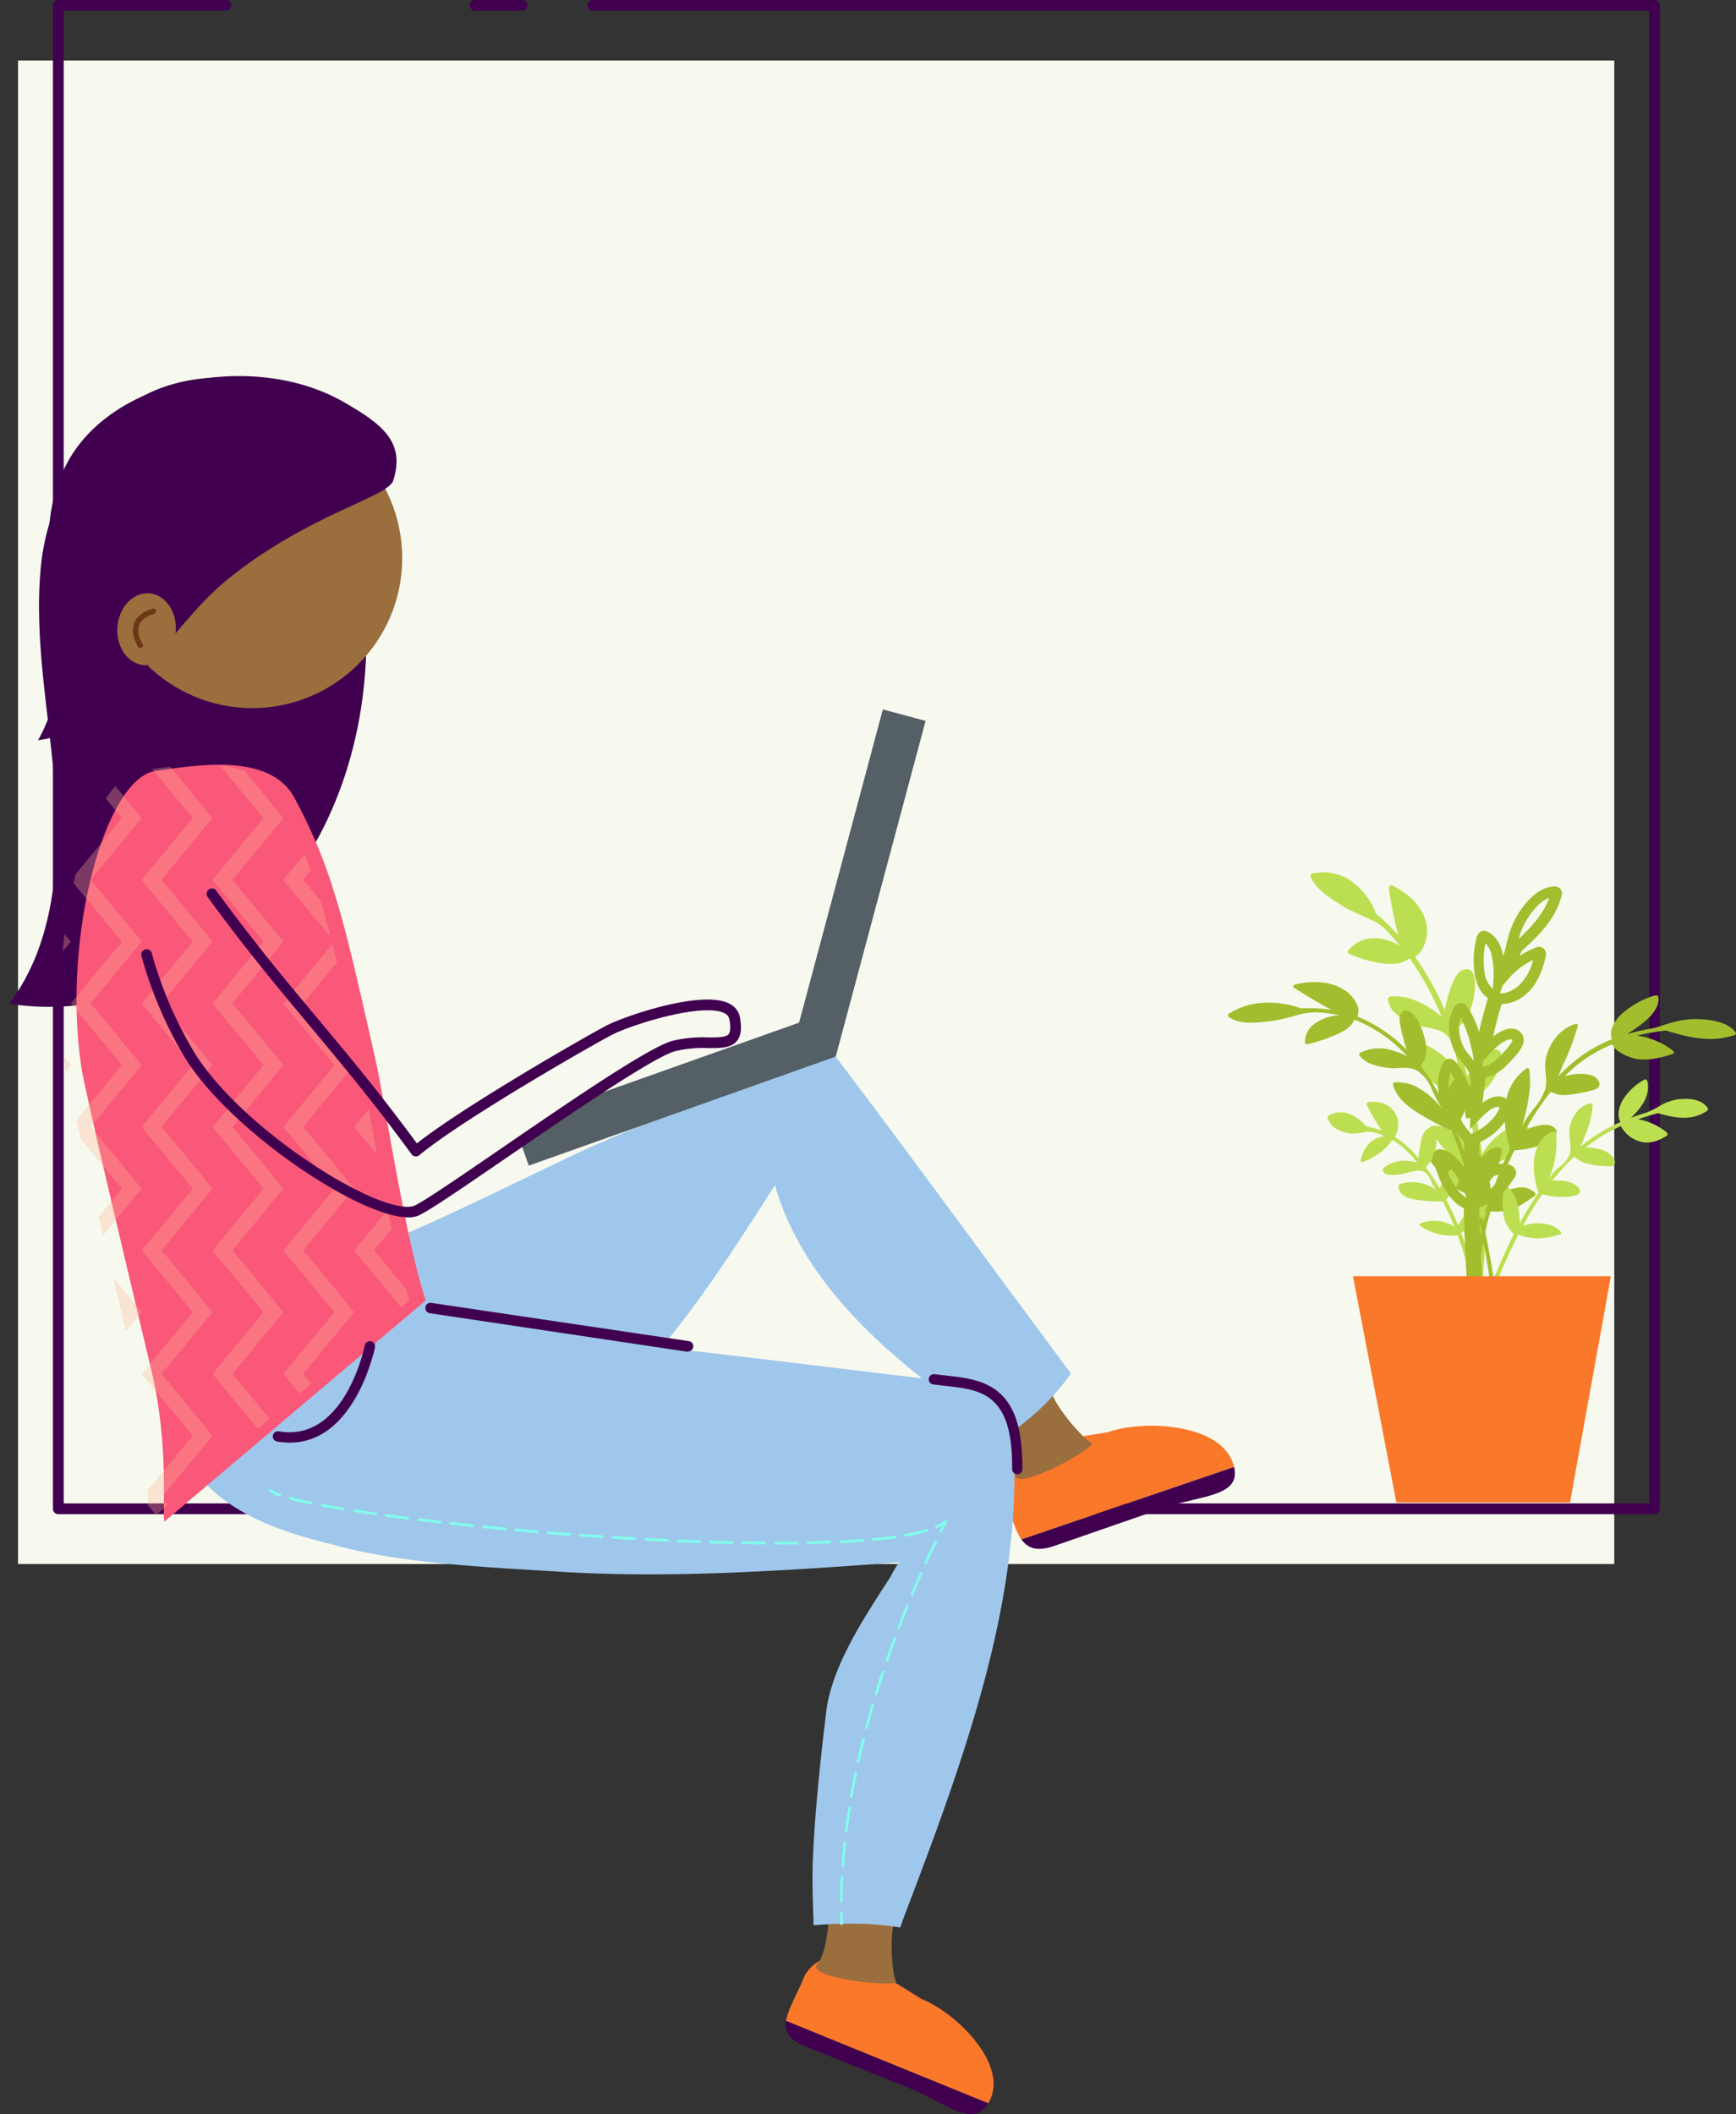<svg xmlns="http://www.w3.org/2000/svg" xmlns:xlink="http://www.w3.org/1999/xlink" viewBox="0 0 389.18 473.92"><rect x="0" y="0" width="389.18" height="473.92" fill="#333333" stroke="none"/><defs><style>.cls-1{fill:none;}.cls-2{fill:#f7f9ef;}.cls-3{fill:#40004f;}.cls-4{fill:#f9782a;}.cls-5{fill:#9a6e3d;}.cls-6{fill:#9fc7eb;}.cls-7{fill:#545f66;}.cls-8{fill:#f95879;}.cls-9{fill:#80ffeb;}.cls-10{opacity:0.32;}.cls-11{clip-path:url(#clip-path);}.cls-12{fill:#fbb591;}.cls-13{fill:#bcdf51;}.cls-14{fill:#a2be2e;}.cls-15{fill:#6d3713;}</style><clipPath id="clip-path" transform="translate(2.07)"><path class="cls-1" d="M78.64,238.2c-1.23-5.43-2.32-10.28-3.33-14.67-4.83-20.94-7.83-31.4-15-44.71-5.51-10.29-22.46-7.23-31.13-6-11.13,1.53-21,36.67-16.68,66.15.76,5.21,9.18,40.57,15.74,68.18,4,16.73,2.42,31.33,2.9,33.95L89.8,291.44C85.46,279.08,80.29,245.54,78.64,238.2Z"/></clipPath></defs><g id="Layer_2" data-name="Layer 2"><g id="Layer_1-2" data-name="Layer 1"><rect class="cls-2" x="4.04" y="13.57" width="357.85" height="337.02"/><path class="cls-3" d="M368.86,339.42H11a1.2,1.2,0,0,1-1.2-1.2V1.2A1.2,1.2,0,0,1,11,0H48.56a1.2,1.2,0,0,1,0,2.4H12.21V337H367.66V2.4H130.83a1.2,1.2,0,0,1,0-2.4h238a1.2,1.2,0,0,1,1.2,1.2v337A1.2,1.2,0,0,1,368.86,339.42Z" transform="translate(2.07)"/><path class="cls-3" d="M115,2.4H104.44a1.2,1.2,0,0,1,0-2.4H115a1.2,1.2,0,1,1,0,2.4Z" transform="translate(2.07)"/><path class="cls-4" d="M274.11,327.4c-3.35-8.16-19.53-9.25-27.85-6.36L229,323.84c-8.31,2.88-6.39,10.52-6.39,10.52,1.8,4.37,2.64,8.37,4.31,10.71l47.68-16.24A10,10,0,0,0,274.11,327.4Z" transform="translate(2.07)"/><path class="cls-3" d="M226.91,345.07c1.45,2,3.5,2.8,7.36,1.46l24.87-8.62c7.79-2.7,17.08-2.41,15.45-9.08Z" transform="translate(2.07)"/><path class="cls-4" d="M220.11,470.18c3.19-7.94-7.67-18.92-15.61-22.11l-14.3-8.89a9.24,9.24,0,0,0-11.79,3.48c-1.71,4.26-3.85,7.64-4.25,10.37l45.32,18.47A10.16,10.16,0,0,0,220.11,470.18Z" transform="translate(2.07)"/><path class="cls-3" d="M174.16,453c-.35,2.35.59,4.21,4.27,5.69l23.74,9.52c7.44,3,13.91,9.06,17.31,3.26Z" transform="translate(2.07)"/><path class="cls-5" d="M219.48,318.27s6.13,8,6,12.24,19-6.39,17.13-7.11-9.12-9.35-8.84-11.6S219.48,318.27,219.48,318.27Z" transform="translate(2.07)"/><path class="cls-5" d="M183.81,427.43s0,9.66-2.68,12.88,18.76,5.36,17.69,3.75-1.53-12.34,0-13.95S183.81,427.43,183.81,427.43Z" transform="translate(2.07)"/><path class="cls-6" d="M236.16,305.37c-17-22.84-33.77-45.94-51-68.65a465.41,465.41,0,0,0-55.29,20.62c-9.09,4.07-40.62,20-49,22.25a3.33,3.33,0,0,1-1.43-.36A57.17,57.17,0,0,1,76,289.47c-5.46,12.31-14.92,22.44-25.59,30.45-3,2.27-6.15,4.37-9.37,6.35,8,8.21,17.73,13.75,30.57,14.63,18.1,1.24,36.46-5.41,50.95-16,20.84-15.21,35.21-37.48,49.1-59.23.53,1.84,1.15,3.66,1.85,5.44,4.65,11.74,12.87,21.68,22.07,30.17a182.77,182.77,0,0,0,23,17.75c1.39.92,3.07,1.84,4.87,2.8a54.42,54.42,0,0,0,14.58-13.94C237.42,307.06,236.8,306.23,236.16,305.37Z" transform="translate(2.07)"/><path class="cls-6" d="M197.41,353.68c-5.45,8.47-13,19.69-14.24,29.91-1.31,10.77-2.49,21.85-3,32.76-.23,5,0,10.13.15,15.21a92.81,92.81,0,0,1,11.79-.3,69.21,69.21,0,0,1,7.63.8c.19-.51.35-1,.54-1.56,4.15-10.91,8.3-21.83,12-32.9,7.38-22,13.25-44.89,13.07-68.23-.05-6.11-.56-13.13-5.46-16.78-2.8-2.09-6.44-2.56-9.91-3-39.23-4.57-79.91-10.22-119.33-12.44C77,296.42,68.46,301.06,60,311.77c-5.23,6.65-20.4,14.86-20.4,14.86,8,14.42,27.22,18,34.15,19.93,14.44,3.94,34.4,4.79,49.33,5.73,25.5,1.6,51.08-.25,76.57-2.09C199.21,350.23,197.71,353.21,197.41,353.68Z" transform="translate(2.07)"/><path class="cls-3" d="M226,330.48a1.17,1.17,0,0,1-1.16-1.15c0-6.35-.69-12.66-5-15.86-2.63-2-6.2-2.38-9.36-2.75l-3.26-.38a1.16,1.16,0,1,1,.27-2.3l3.26.38c3.27.38,7.35.86,10.47,3.19,5.11,3.81,5.87,10.76,5.92,17.7a1.14,1.14,0,0,1-1.14,1.16Z" transform="translate(2.07)"/><polygon class="cls-7" points="118.54 261.28 116.86 256.53 128.93 247.06 179.14 229.23 197.92 159.02 207.5 161.59 187.36 236.83 118.54 261.28"/><path class="cls-3" d="M7.14,126.51C5.4,143.23,9,160,10.23,176.74S10.12,211.55,0,225c22.79,3.62,46.62-7.18,61.19-25.09s20.39-42,18.54-65c-1-13,1.14-31.3-7.35-41.17C63.73,83.62,43,81.87,30.38,88.6,17.13,95.66,8.61,112.41,7.14,126.51Z" transform="translate(2.07)"/><ellipse class="cls-5" cx="56.56" cy="125.1" rx="33.61" ry="33.63"/><path class="cls-3" d="M74.78,90c8.76,5,14.11,9.05,11.29,17.74-1.23,3.78-19,7.44-37.19,22.18-13.37,10.81-24.4,33.76-42.44,36,2.3-3.63,7.4-16.7,4.67-27.77s-3.83-23,1.49-33.64C22.53,84.59,54.77,78.67,74.78,90Z" transform="translate(2.07)"/><path class="cls-8" d="M82.25,238.2c-1.22-5.43-2.31-10.28-3.32-14.67-4.83-20.94-7.83-31.4-15-44.71-5.51-10.29-22.46-7.23-31.13-6-11.13,1.53-21,36.67-16.68,66.15.76,5.21,9.18,40.57,15.74,68.18,4,16.73,2.42,31.33,2.89,33.95l58.63-49.61C89.07,279.08,83.91,245.54,82.25,238.2Z" transform="translate(2.07)"/><path class="cls-3" d="M62.9,323.37a17,17,0,0,1-2.86-.25,1.16,1.16,0,0,1-.94-1.34,1.14,1.14,0,0,1,1.34-.94c14.8,2.56,19.22-19,19.26-19.26a1.17,1.17,0,0,1,1.36-.92A1.15,1.15,0,0,1,82,302C81.93,302.24,77.64,323.37,62.9,323.37Z" transform="translate(2.07)"/><path class="cls-3" d="M152.21,303l-.18,0L94.3,294.37a1.17,1.17,0,0,1-1-1.32,1.14,1.14,0,0,1,1.32-1l57.73,8.57a1.16,1.16,0,0,1-.16,2.31Z" transform="translate(2.07)"/><path class="cls-9" d="M60.64,335.42h-.1a6.51,6.51,0,0,1-2.23-1.15.29.29,0,0,1,0-.42.3.3,0,0,1,.42,0,6.52,6.52,0,0,0,2,1,.3.3,0,0,1,.18.38A.29.29,0,0,1,60.64,335.42Z" transform="translate(2.07)"/><path class="cls-9" d="M74.86,338.54h0c-1.74-.28-3.35-.56-4.8-.83a.31.31,0,0,1,.11-.6c1.44.28,3.05.56,4.78.84a.3.3,0,0,1,.25.35A.3.3,0,0,1,74.86,338.54Zm-7.17-1.31h-.06c-1.83-.38-3.43-.75-4.75-1.11a.28.28,0,0,1-.21-.36.3.3,0,0,1,.36-.22c1.31.36,2.9.72,4.72,1.1a.3.3,0,0,1-.06.59Z" transform="translate(2.07)"/><path class="cls-9" d="M172,346.17h-.21a.3.3,0,0,1,0-.6H172c1.57,0,3.12,0,4.64,0h0a.3.3,0,0,1,.3.3.29.29,0,0,1-.29.3C175.13,346.16,173.58,346.17,172,346.17Zm-2.64,0h0l-4.87-.06a.3.3,0,0,1,0-.6h0l4.86.05a.31.31,0,0,1,.3.31A.3.3,0,0,1,169.36,346.17Zm9.73-.07a.3.3,0,0,1,0-.6c1.66,0,3.28-.08,4.85-.14a.3.3,0,1,1,0,.6c-1.58.06-3.2.11-4.87.14Zm-17,0h0l-4.87-.13a.31.31,0,0,1-.29-.31c0-.17.13-.33.31-.29l4.86.13a.29.29,0,0,1,.29.3A.29.29,0,0,1,162.06,346.06Zm24.31-.21a.3.3,0,0,1,0-.6c1.68-.08,3.31-.18,4.85-.3a.3.3,0,0,1,.32.27.31.31,0,0,1-.28.33c-1.54.11-3.18.22-4.86.3Zm-31.6,0h0l-4.87-.19a.3.3,0,0,1-.28-.32.29.29,0,0,1,.31-.28l4.86.19a.3.3,0,0,1,.29.31A.31.31,0,0,1,154.77,345.85Zm-7.29-.3h0l-4.86-.25a.3.3,0,0,1-.28-.31.32.32,0,0,1,.32-.29l4.85.25a.3.3,0,0,1,.29.31A.31.31,0,0,1,147.48,345.55Zm46.17-.21a.3.3,0,0,1,0-.6c1.75-.16,3.37-.35,4.82-.56a.3.3,0,0,1,.08.6c-1.46.2-3.09.39-4.84.56Zm-53.46-.17h0l-4.86-.29a.31.31,0,0,1-.28-.32.33.33,0,0,1,.32-.29l4.85.3a.31.31,0,0,1,.29.31A.31.31,0,0,1,140.19,345.17Zm-7.29-.45h0l-4.86-.34a.3.3,0,0,1,0-.6l4.85.34a.3.3,0,0,1,.28.32A.3.3,0,0,1,132.9,344.72Zm68-.32a.3.3,0,0,1-.29-.25.3.3,0,0,1,.24-.35,43.61,43.61,0,0,0,4.71-1.07.3.3,0,0,1,.17.58,44.46,44.46,0,0,1-4.78,1.08Zm-75.26-.2h0l-4.85-.38a.3.3,0,0,1-.27-.33.31.31,0,0,1,.32-.27l4.85.38a.29.29,0,0,1,.27.32A.3.3,0,0,1,125.62,344.2Zm-7.27-.58h0l-4.85-.43a.29.29,0,0,1-.27-.32.29.29,0,0,1,.29-.28h0l4.85.42a.3.3,0,0,1,.27.32A.3.3,0,0,1,118.35,343.62Zm-7.27-.65h0l-4.84-.47a.3.3,0,0,1-.27-.33c0-.16.17-.32.33-.27l4.84.47a.3.3,0,0,1,0,.6Zm-7.26-.71h0L99,341.74a.32.32,0,0,1-.27-.33.31.31,0,0,1,.3-.27h0l4.83.52a.3.3,0,0,1,.27.33A.31.31,0,0,1,103.82,342.26Zm-7.26-.79h0l-4.83-.57a.29.29,0,0,1-.26-.33.29.29,0,0,1,.33-.26c1.58.19,3.19.38,4.83.56a.3.3,0,0,1,.26.33A.29.29,0,0,1,96.56,341.47Zm-7.24-.87h0L84.45,340a.29.29,0,0,1-.25-.34.3.3,0,0,1,.33-.26c1.56.22,3.17.43,4.83.64a.3.3,0,0,1,0,.59Zm-7.23-1h0c-1.68-.24-3.29-.48-4.82-.72a.29.29,0,0,1-.25-.34.28.28,0,0,1,.34-.25c1.53.24,3.14.47,4.81.71a.3.3,0,0,1,.25.34A.29.29,0,0,1,82.09,339.64Z" transform="translate(2.07)"/><path class="cls-9" d="M208.88,343.47a.32.32,0,0,1-.14,0,.3.3,0,0,1-.13-.41c.22-.43.41-.81.57-1.11-.35.19-.75.38-1.17.57a.31.31,0,0,1-.4-.16.3.3,0,0,1,.16-.39,10.42,10.42,0,0,0,2-1.13.28.28,0,0,1,.37,0,.29.29,0,0,1,.07.37s-.4.74-1.1,2.12A.3.3,0,0,1,208.88,343.47Z" transform="translate(2.07)"/><path class="cls-9" d="M202.34,357.79l-.12,0a.3.3,0,0,1-.16-.39c.67-1.6,1.37-3.23,2.07-4.83a.3.3,0,0,1,.4-.15.29.29,0,0,1,.15.39c-.7,1.6-1.4,3.22-2.07,4.82A.29.29,0,0,1,202.34,357.79Zm3.14-7.23-.12,0a.3.3,0,0,1-.15-.4c.76-1.67,1.51-3.27,2.23-4.76a.31.31,0,0,1,.41-.14.3.3,0,0,1,.13.4c-.71,1.48-1.47,3.08-2.23,4.75A.29.29,0,0,1,205.48,350.56Z" transform="translate(2.07)"/><path class="cls-9" d="M186.53,426.47h0a.3.3,0,0,1-.3-.31c0-1.73.06-3.5.15-5.26a.31.31,0,0,1,.3-.29h0a.3.3,0,0,1,.29.32c-.09,1.75-.14,3.51-.15,5.24A.3.3,0,0,1,186.53,426.47Zm.31-7.88h0a.29.29,0,0,1-.27-.32c.12-1.71.27-3.48.46-5.24a.28.28,0,0,1,.33-.26.29.29,0,0,1,.27.33c-.19,1.75-.35,3.51-.47,5.22A.29.29,0,0,1,186.84,418.59Zm.76-7.83h0a.3.3,0,0,1-.26-.34c.21-1.7.46-3.45.74-5.21a.31.31,0,0,1,.34-.25.31.31,0,0,1,.25.35c-.28,1.75-.53,3.5-.74,5.19A.3.3,0,0,1,187.6,410.76Zm1.18-7.78h-.05a.3.3,0,0,1-.25-.35c.3-1.68.63-3.42,1-5.16a.29.29,0,0,1,.35-.23.3.3,0,0,1,.24.35c-.36,1.74-.69,3.47-1,5.15A.3.3,0,0,1,188.78,403Zm1.53-7.73h-.06a.3.3,0,0,1-.23-.36c.38-1.7.78-3.42,1.21-5.12a.29.29,0,0,1,.36-.22.3.3,0,0,1,.22.36c-.42,1.7-.83,3.41-1.2,5.11A.31.31,0,0,1,190.31,395.25Zm1.87-7.65h-.08a.3.3,0,0,1-.21-.37c.44-1.67.91-3.38,1.4-5.07a.31.31,0,0,1,.38-.2.3.3,0,0,1,.2.37c-.49,1.68-1,3.38-1.4,5.05A.31.31,0,0,1,192.18,387.6Zm2.15-7.58h-.09a.3.3,0,0,1-.2-.38c.51-1.66,1-3.34,1.59-5a.3.3,0,0,1,.38-.19.3.3,0,0,1,.19.38c-.55,1.66-1.08,3.34-1.58,5A.31.31,0,0,1,194.33,380Zm2.42-7.5a.15.15,0,0,1-.09,0,.3.3,0,0,1-.19-.38c.56-1.62,1.15-3.29,1.76-4.95a.28.28,0,0,1,.38-.18.29.29,0,0,1,.18.38c-.61,1.66-1.2,3.33-1.75,4.95A.3.3,0,0,1,196.75,372.52Zm2.68-7.41a.2.2,0,0,1-.11,0,.29.29,0,0,1-.17-.38c.6-1.61,1.25-3.26,1.91-4.9a.3.3,0,1,1,.56.22c-.67,1.64-1.31,3.29-1.91,4.89A.3.3,0,0,1,199.43,365.11Z" transform="translate(2.07)"/><path class="cls-9" d="M186.6,431.51a.3.3,0,0,1-.3-.28c0-.81-.05-1.61-.06-2.41a.31.31,0,0,1,.3-.31h0a.3.3,0,0,1,.3.3c0,.8,0,1.59.06,2.39a.29.29,0,0,1-.29.31Z" transform="translate(2.07)"/><g class="cls-10"><g class="cls-11"><rect class="cls-1" x="79.39" y="169.56" width="15.88" height="27.69"/><path class="cls-12" d="M77.32,169.56h4.43c.63.54,11.44,13.82,11.44,13.82L81.74,197.25H77.32l11.45-13.87Z" transform="translate(2.07)"/><rect class="cls-1" x="79.39" y="197.25" width="15.88" height="27.69"/><path class="cls-12" d="M77.32,197.25h4.43c.63.54,11.44,13.82,11.44,13.82L81.74,224.94H77.32l11.45-13.87Z" transform="translate(2.07)"/><rect class="cls-1" x="79.39" y="224.94" width="15.88" height="27.69"/><path class="cls-12" d="M77.32,224.94h4.43c.63.54,11.44,13.82,11.44,13.82L81.74,252.63H77.32l11.45-13.87Z" transform="translate(2.07)"/><rect class="cls-1" x="79.39" y="252.63" width="15.88" height="27.69"/><path class="cls-12" d="M77.32,252.63h4.43c.63.54,11.44,13.82,11.44,13.82L81.74,280.32H77.32l11.45-13.87Z" transform="translate(2.07)"/><rect class="cls-1" x="79.39" y="280.32" width="15.88" height="27.69"/><path class="cls-12" d="M77.32,280.32h4.43c.63.54,11.44,13.82,11.44,13.82L81.74,308H77.32l11.45-13.87Z" transform="translate(2.07)"/><rect class="cls-1" x="79.39" y="308.01" width="15.88" height="27.69"/><path class="cls-12" d="M77.32,308h4.43c.63.53,11.44,13.82,11.44,13.82L81.74,335.69H77.32l11.45-13.86Z" transform="translate(2.07)"/><rect class="cls-1" x="79.39" y="335.69" width="15.88" height="27.69"/><path class="cls-12" d="M77.32,335.69h4.43c.63.54,11.44,13.83,11.44,13.83L81.74,363.38H77.32l11.45-13.86Z" transform="translate(2.07)"/><rect class="cls-1" x="63.51" y="169.56" width="15.88" height="27.69"/><path class="cls-12" d="M61.45,169.56h4.42c.64.54,11.45,13.82,11.45,13.82L65.86,197.25H61.44l11.45-13.87Z" transform="translate(2.07)"/><rect class="cls-1" x="63.51" y="197.25" width="15.88" height="27.69"/><path class="cls-12" d="M61.45,197.25h4.42c.64.54,11.45,13.82,11.45,13.82L65.86,224.94H61.44l11.45-13.87Z" transform="translate(2.07)"/><rect class="cls-1" x="63.51" y="224.94" width="15.88" height="27.69"/><path class="cls-12" d="M61.45,224.94h4.42c.64.54,11.45,13.82,11.45,13.82L65.86,252.63H61.44l11.45-13.87Z" transform="translate(2.07)"/><rect class="cls-1" x="63.51" y="252.63" width="15.88" height="27.69"/><path class="cls-12" d="M61.45,252.63h4.42c.64.54,11.45,13.82,11.45,13.82L65.86,280.32H61.44l11.45-13.87Z" transform="translate(2.07)"/><rect class="cls-1" x="63.51" y="280.32" width="15.88" height="27.69"/><path class="cls-12" d="M61.45,280.32h4.42c.64.54,11.45,13.82,11.45,13.82L65.86,308H61.44l11.45-13.87Z" transform="translate(2.07)"/><rect class="cls-1" x="63.51" y="308.01" width="15.88" height="27.69"/><path class="cls-12" d="M61.45,308h4.42c.64.53,11.45,13.82,11.45,13.82L65.86,335.69H61.44l11.45-13.86Z" transform="translate(2.07)"/><rect class="cls-1" x="63.51" y="335.69" width="15.88" height="27.69"/><path class="cls-12" d="M61.45,335.69h4.42c.64.54,11.45,13.83,11.45,13.83L65.86,363.38H61.44l11.45-13.86Z" transform="translate(2.07)"/><rect class="cls-1" x="47.63" y="169.56" width="15.88" height="27.69"/><path class="cls-12" d="M45.57,169.56H50c.64.54,11.45,13.82,11.45,13.82L50,197.25H45.56L57,183.38Z" transform="translate(2.07)"/><rect class="cls-1" x="47.63" y="197.25" width="15.88" height="27.69"/><path class="cls-12" d="M45.57,197.25H50c.64.54,11.45,13.82,11.45,13.82L50,224.94H45.56L57,211.07Z" transform="translate(2.07)"/><rect class="cls-1" x="47.63" y="224.94" width="15.88" height="27.69"/><path class="cls-12" d="M45.57,224.94H50c.64.54,11.45,13.82,11.45,13.82L50,252.63H45.56L57,238.76Z" transform="translate(2.07)"/><rect class="cls-1" x="47.63" y="252.63" width="15.88" height="27.69"/><path class="cls-12" d="M45.57,252.63H50c.64.54,11.45,13.82,11.45,13.82L50,280.32H45.56L57,266.45Z" transform="translate(2.07)"/><rect class="cls-1" x="47.63" y="280.32" width="15.88" height="27.69"/><path class="cls-12" d="M45.57,280.32H50c.64.54,11.45,13.82,11.45,13.82L50,308H45.56L57,294.14Z" transform="translate(2.07)"/><rect class="cls-1" x="47.63" y="308.01" width="15.88" height="27.69"/><path class="cls-12" d="M45.57,308H50c.64.53,11.45,13.82,11.45,13.82L50,335.69H45.56L57,321.83Z" transform="translate(2.07)"/><rect class="cls-1" x="47.63" y="335.69" width="15.88" height="27.69"/><path class="cls-12" d="M45.57,335.69H50c.64.54,11.45,13.83,11.45,13.83L50,363.38H45.56L57,349.52Z" transform="translate(2.07)"/><rect class="cls-1" x="31.75" y="169.56" width="15.88" height="27.69"/><path class="cls-12" d="M29.69,169.56h4.43c.63.54,11.44,13.82,11.44,13.82L34.11,197.25H29.68l11.46-13.87Z" transform="translate(2.07)"/><rect class="cls-1" x="31.75" y="197.25" width="15.88" height="27.69"/><path class="cls-12" d="M29.69,197.25h4.43c.63.54,11.44,13.82,11.44,13.82L34.11,224.94H29.68l11.46-13.87Z" transform="translate(2.07)"/><rect class="cls-1" x="31.75" y="224.94" width="15.88" height="27.69"/><path class="cls-12" d="M29.69,224.94h4.43c.63.54,11.44,13.82,11.44,13.82L34.11,252.63H29.68l11.46-13.87Z" transform="translate(2.07)"/><rect class="cls-1" x="31.75" y="252.63" width="15.88" height="27.69"/><path class="cls-12" d="M29.69,252.63h4.43c.63.54,11.44,13.82,11.44,13.82L34.11,280.32H29.68l11.46-13.87Z" transform="translate(2.07)"/><rect class="cls-1" x="31.75" y="280.32" width="15.88" height="27.69"/><path class="cls-12" d="M29.69,280.32h4.43c.63.54,11.44,13.82,11.44,13.82L34.11,308H29.68l11.46-13.87Z" transform="translate(2.07)"/><rect class="cls-1" x="31.75" y="308.01" width="15.88" height="27.69"/><path class="cls-12" d="M29.69,308h4.43c.63.53,11.44,13.82,11.44,13.82L34.11,335.69H29.68l11.46-13.86Z" transform="translate(2.07)"/><rect class="cls-1" x="31.75" y="335.69" width="15.88" height="27.69"/><path class="cls-12" d="M29.69,335.69h4.43c.63.54,11.44,13.83,11.44,13.83L34.11,363.38H29.68l11.46-13.86Z" transform="translate(2.07)"/><rect class="cls-1" x="15.88" y="169.56" width="15.88" height="27.69"/><path class="cls-12" d="M13.81,169.56h4.43c.63.54,11.44,13.82,11.44,13.82L18.23,197.25H13.81l11.45-13.87Z" transform="translate(2.07)"/><rect class="cls-1" x="15.88" y="197.25" width="15.88" height="27.69"/><path class="cls-12" d="M13.81,197.25h4.43c.63.54,11.44,13.82,11.44,13.82L18.23,224.94H13.81l11.45-13.87Z" transform="translate(2.07)"/><rect class="cls-1" x="15.88" y="224.94" width="15.88" height="27.69"/><path class="cls-12" d="M13.81,224.94h4.43c.63.54,11.44,13.82,11.44,13.82L18.23,252.63H13.81l11.45-13.87Z" transform="translate(2.07)"/><rect class="cls-1" x="15.88" y="252.63" width="15.88" height="27.69"/><path class="cls-12" d="M13.81,252.63h4.43c.63.54,11.44,13.82,11.44,13.82L18.23,280.32H13.81l11.45-13.87Z" transform="translate(2.07)"/><rect class="cls-1" x="15.88" y="280.32" width="15.88" height="27.69"/><path class="cls-12" d="M13.81,280.32h4.43c.63.54,11.44,13.82,11.44,13.82L18.23,308H13.81l11.45-13.87Z" transform="translate(2.07)"/><rect class="cls-1" x="15.88" y="308.01" width="15.88" height="27.69"/><path class="cls-12" d="M13.81,308h4.43c.63.53,11.44,13.82,11.44,13.82L18.23,335.69H13.81l11.45-13.86Z" transform="translate(2.07)"/><rect class="cls-1" x="15.88" y="335.69" width="15.88" height="27.69"/><path class="cls-12" d="M13.81,335.69h4.43c.63.54,11.44,13.83,11.44,13.83L18.23,363.38H13.81l11.45-13.86Z" transform="translate(2.07)"/><rect class="cls-1" y="169.56" width="15.88" height="27.69"/><path class="cls-12" d="M-2.06,169.56H2.36c.64.54,11.45,13.82,11.45,13.82L2.35,197.25H-2.07L9.38,183.38Z" transform="translate(2.07)"/><rect class="cls-1" y="197.25" width="15.88" height="27.69"/><path class="cls-12" d="M-2.06,197.25H2.36c.64.54,11.45,13.82,11.45,13.82L2.35,224.94H-2.07L9.38,211.07Z" transform="translate(2.07)"/><rect class="cls-1" y="224.94" width="15.88" height="27.69"/><path class="cls-12" d="M-2.06,224.94H2.36c.64.54,11.45,13.82,11.45,13.82L2.35,252.63H-2.07L9.38,238.76Z" transform="translate(2.07)"/><rect class="cls-1" y="252.63" width="15.88" height="27.69"/><path class="cls-12" d="M-2.06,252.63H2.36c.64.54,11.45,13.82,11.45,13.82L2.35,280.32H-2.07L9.38,266.45Z" transform="translate(2.07)"/><rect class="cls-1" y="280.32" width="15.88" height="27.69"/><path class="cls-12" d="M-2.06,280.32H2.36c.64.54,11.45,13.82,11.45,13.82L2.35,308H-2.07L9.38,294.14Z" transform="translate(2.07)"/><rect class="cls-1" y="308.01" width="15.88" height="27.69"/><path class="cls-12" d="M-2.06,308H2.36c.64.53,11.45,13.82,11.45,13.82L2.35,335.69H-2.07L9.38,321.83Z" transform="translate(2.07)"/><rect class="cls-1" y="335.69" width="15.88" height="27.69"/><path class="cls-12" d="M-2.06,335.69H2.36c.64.54,11.45,13.83,11.45,13.83L2.35,363.38H-2.07L9.38,349.52Z" transform="translate(2.07)"/></g></g><path class="cls-3" d="M89.44,272.88c-11.23,0-41.6-20.51-50.91-37.26a91.82,91.82,0,0,1-8.9-21.38,1.2,1.2,0,0,1,2.31-.64,89.41,89.41,0,0,0,8.69,20.85c9.9,17.82,42.3,38.18,50,35.89,1.51-.46,10.71-6.77,19.61-12.87,15.54-10.66,33.16-22.73,38.45-24.16a28.91,28.91,0,0,1,7.93-.76c2.17,0,4,0,4.65-.72.42-.51.48-1.67.17-3.34a1.91,1.91,0,0,0-1.17-1.4c-4.71-2.33-20.14,2.35-25.13,4.86-3.55,1.8-33.64,19-43.21,27a1.16,1.16,0,0,1-.91.27,1.17,1.17,0,0,1-.82-.48c-8.88-12.15-16-20.6-22.81-28.77s-14-16.7-22.92-28.91a1.2,1.2,0,1,1,1.94-1.42c8.88,12.15,16,20.6,22.82,28.78,6.68,8,13.58,16.22,22.16,27.88,10.77-8.52,39.07-24.68,42.67-26.5,4.28-2.16,21.14-7.91,27.27-4.88a4.31,4.31,0,0,1,2.47,3.11c.47,2.51.25,4.2-.69,5.33-1.34,1.61-3.74,1.59-6.5,1.58a26.85,26.85,0,0,0-7.3.68c-4.9,1.32-23.86,14.32-37.71,23.82-11.76,8.06-18.5,12.65-20.28,13.19A6.49,6.49,0,0,1,89.44,272.88Z" transform="translate(2.07)"/><path class="cls-13" d="M340.57,252.88a.55.55,0,0,0-.24-.37,1,1,0,0,0-.28-.16,3.61,3.61,0,0,0-.72-.12h-.07a6.49,6.49,0,0,0-3.73,1,16,16,0,0,0-5.36,5.45c-.15-1.37-.33-2.74-.55-4.11s-.48-3-.77-4.54c0-.24-.08-.47-.13-.71-.18-.92-.37-1.85-.57-2.78.32-.24.62-.48.91-.72a14.35,14.35,0,0,0,4.83-6.11,13.44,13.44,0,0,0,.45-1.48c.35-1.48.35-3.14-1.55-3-2.12.13-3.7,2.42-4.77,4.07l-.07.11c-.36.57-.72,1.21-1.05,1.86q-.73-2.76-1.59-5.5c-.44-1.43-.92-2.87-1.41-4.29,0-.17-.11-.33-.17-.49a.38.38,0,0,1,.12-.1c.57-.48,1.23-.83,1.76-1.36a6.81,6.81,0,0,0,1.14-1.47,7.57,7.57,0,0,0,.47-.84,16.6,16.6,0,0,0,1.28-4.85,11.22,11.22,0,0,0,0-3.21c-.19-1.13-.78-2-2-1.9-2.31.28-3.21,3.78-3.82,5.62a32.93,32.93,0,0,0-.86,3.52,66.7,66.7,0,0,0-6.66-11.93c2-1.2,3-4.51,2.61-6.88a8.61,8.61,0,0,0-.85-2.81,14.31,14.31,0,0,0-1.72-2.53,16.94,16.94,0,0,0-2.36-2.11,18.12,18.12,0,0,0-2.69-1.62.57.57,0,0,0-.86.59,90.42,90.42,0,0,0,2.12,10.56,45.29,45.29,0,0,0-5-4.89,16,16,0,0,0-5.3-7.11,11.12,11.12,0,0,0-9-1.86.56.56,0,0,0-.35.77,8.44,8.44,0,0,0,1.44,2.21,8.89,8.89,0,0,0,.89.85,9.15,9.15,0,0,0,.94.83c1.31,1,2.73,1.89,4,2.69a15.81,15.81,0,0,0,2.34,1.23c.78.41,1.64.74,2.46,1.12s1.54.7,2.3,1.07a9.36,9.36,0,0,1,2.1,1.49,47.34,47.34,0,0,1,3.54,3.94,11,11,0,0,0-3-1.3,9,9,0,0,0-3.12-.41,7.34,7.34,0,0,0-5.4,2.67.5.5,0,0,0,.06.8,28.51,28.51,0,0,0,6.31,2c2.53.44,5.18.59,7.3-.93l.12.16a.34.34,0,0,0,.09.08,68.4,68.4,0,0,1,7,12.84,20.41,20.41,0,0,0-6.8-4,12.17,12.17,0,0,0-4.63-.57.65.65,0,0,0-.61.72,5.25,5.25,0,0,0,2,3.37,4.74,4.74,0,0,0,.49.4,14.63,14.63,0,0,0,3.17,1.7,8.28,8.28,0,0,0,1.49.45c2,.47,4.33.58,5.94,2,2.56,2.26,2,6.89,3.45,9.83,0,.06.06.1.08.16l-.1-.19a17.64,17.64,0,0,0-8.15-7.62,8.82,8.82,0,0,0-2.68-.71.67.67,0,0,0-.71.47c-.4,3,1.28,5.45,3.65,7.54l.81.66a30.84,30.84,0,0,0,2.81,2l1.11.69c1.12.67,2.23,1.27,3.24,1.8a.81.81,0,0,0,.18.1l.58.29a.61.61,0,0,0,.18,0,.54.54,0,0,0,.18,0,.25.25,0,0,0,.09,0c.22,1,.42,2,.62,3.07l0,.21c.32,1.63.59,3.26.82,4.89.16,1,.29,2,.4,3,0,.12,0,.26,0,.38l-.2-.32-.52-.72c-.26-.36-.55-.72-.86-1.07a14.17,14.17,0,0,0-2.8-2.46,9.42,9.42,0,0,0-3.08-1.42h0a6.7,6.7,0,0,0-2.31-.22.57.57,0,0,0-.48.51.4.4,0,0,0,.05.3c.38.6.79,1.22,1.24,1.86a20.44,20.44,0,0,0,6.2,6.22,9.93,9.93,0,0,0,1,.52.25.25,0,0,0,.11,0,4.62,4.62,0,0,0,.76.3s0,0,0,0a5.6,5.6,0,0,0,.54.17c.23.07.47.13.71.18a6.05,6.05,0,0,1,.27,2.2h0c0,.7.06,1.45.07,2.15,0,1.07,0,2,.05,2.19v.18c0,.12,0,.23,0,.35s0,.37,0,.55,0,.22,0,.33c0,.85,0,1.69,0,2.55,0,.48,0,1,0,1.46s0,1.08,0,1.62,0,1,0,1.43c0,.13,0,.25,0,.37,0,.91-.06,1.82-.12,2.71a47.73,47.73,0,0,1-.78,6.41h0c-.09.4-.17.79-.28,1.19,0,.11-.05.23-.07.34-.07.3-.16.6-.22.91H329c.4,0,.82,0,1.24,0v0c.1-3,.35-5.92.53-8.89,0-.35.05-.7.06-1.06,0-.55.06-1.1.09-1.66s.05-1.14.06-1.7c0-.15,0-.29,0-.44v-.12c0-.31,0-1.44-.07-2.93,0-.4,0-.81,0-1.24v-.24c0-.64-.05-1.3-.07-2,0-.15,0-.29,0-.45,0-.89-.06-1.79-.1-2.62s-.06-1.69-.08-2.37c-.06-1.13-.1-1.86-.12-1.86.28-.06.57-.12.85-.21a12,12,0,0,0,2.81-1.15,13.9,13.9,0,0,0,1.5-.94c.2-.13.4-.29.59-.43a7.89,7.89,0,0,0,1.08-1,3.73,3.73,0,0,0,.41-.47,30.58,30.58,0,0,0,2.75-4.29A.62.62,0,0,0,340.57,252.88Z" transform="translate(2.07)"/><path class="cls-14" d="M387,231.38c-1.76-2.32-5.55-2.88-8.82-2.95a19.73,19.73,0,0,0-5.5.81c-1.67.42-3.14,1.09-4.88,1.38a44.68,44.68,0,0,0-5.09,1.18c3.49-2.26,7.39-5,7-8.31,0-.3-.48-.45-.86-.33a19.62,19.62,0,0,0-7.14,3.92c-2.07,1.86-3.15,4.08-2.4,5.84l-.18.08c-.05,0-.08.05-.11.06a32.56,32.56,0,0,0-6.37,3.48,34.88,34.88,0,0,0-5.43,4.78c.49-1,.88-2.14,1.21-2.83a51.2,51.2,0,0,0,3.22-8.58c.08-.36-.28-.49-.71-.35a9.09,9.09,0,0,0-4.37,3.19,11.83,11.83,0,0,0-2.07,4.38c-.57,2.45.47,4.69-.18,7.08a13.32,13.32,0,0,1-2.61,4.39,21.37,21.37,0,0,0-2.44,3.63c-.13.27-.24.53-.34.8.1-.27.18-.52.27-.8a39.77,39.77,0,0,0,1.42-6.17,19.58,19.58,0,0,0,.13-6.35.4.4,0,0,0-.64-.2,11.34,11.34,0,0,0-4.7,8.31,19.54,19.54,0,0,0,.06,5.41,24.87,24.87,0,0,0,.69,3.27.48.48,0,0,0,0,.17c0,.18.1.36.14.53a.48.48,0,0,0,.18.23s0,.06,0,.08c-.33.69-.66,1.37-1,2.07s-.73,1.64-1.07,2.45c-.79,1.88-1.51,3.78-2.16,5.72,0,.08-.06.15-.08.24,0-.06,0-.12,0-.18a29,29,0,0,0-.28-3.05c-.09-.61-.2-1.21-.34-1.8-.06-.23-.12-.46-.18-.67l-.18-.62a8,8,0,0,0-1.12-2.31,4.34,4.34,0,0,0-1.15-1.15.23.23,0,0,0-.18,0l-.16.06a.75.75,0,0,0-.37.55c-.11.69-.19,1.43-.24,2.16,0,.38-.05.77-.06,1.15,0,.62,0,1.24,0,1.84a.08.08,0,0,0,0,.07,17.72,17.72,0,0,0,.27,2.22,11.07,11.07,0,0,0,1,3.12,3.27,3.27,0,0,0,.17.31.78.78,0,0,0,.11.2,2.55,2.55,0,0,0,.14.24,5.88,5.88,0,0,0,1.05,1.22l.08.07a2.27,2.27,0,0,0,.31.25c-.09.33-.19.66-.27,1s-.23.83-.33,1.24c-.18.66-.33,1.32-.49,2s-.24,1.07-.36,1.63c0,.12-.05.25-.07.38-.19.9-.37,1.81-.52,2.72-.19,1.08-.36,2.17-.5,3.26s-.24,1.92-.34,2.9-.16,1.78-.22,2.68H329a83.52,83.52,0,0,1,1.06-8.89c.16-.84.32-1.67.49-2.51,0-.06,0-.13,0-.2.12-.58.24-1.15.39-1.72a1.69,1.69,0,0,1,0-.24c.34-1.5.73-3,1.16-4.43a8.29,8.29,0,0,0,2.72,0,13.28,13.28,0,0,0,2.14-.5,8.71,8.71,0,0,0,1.21-.48c1.29-.64,2.39-1.54,3.69-2.32a.57.57,0,0,0,.11-.89,4.49,4.49,0,0,0-4.2-1,8.29,8.29,0,0,0-1.4.37,8.68,8.68,0,0,0-1.43.64,9.29,9.29,0,0,0-1.92,1.31c.21-.68.45-1.34.69-2,.52-1.47,1.1-2.92,1.71-4.35s1.16-2.7,1.81-4c.06-.14.14-.3.21-.44l.2,0a20.38,20.38,0,0,0,4.93-.86,12.42,12.42,0,0,0,1.83-.8,6.78,6.78,0,0,0,2.27-1.7,1.15,1.15,0,0,0-.17-1.56c-1.09-1.21-3.26-.8-4.82-.31-.38.12-.79.25-1.2.42-.21.09-.41.17-.61.27.12-.22.25-.42.37-.64a67.38,67.38,0,0,1,5.29-7.85c.61.1,1.14.43,1.74.55a8.12,8.12,0,0,0,2.21.08,35.71,35.71,0,0,0,3.77-.63,15.29,15.29,0,0,0,2.2-.57c.71-.29,1.22-.73,1-1.6a2.66,2.66,0,0,0-1.94-1.65,8.74,8.74,0,0,0-2.82-.25,11.82,11.82,0,0,0-3,.54,31.8,31.8,0,0,1,5-4.16,30.88,30.88,0,0,1,5.7-3A4.35,4.35,0,0,0,361.3,236a11.28,11.28,0,0,0,2.75,1.2c2.8.75,5.88,0,8.76-.91a.43.43,0,0,0,.16-.78,16.88,16.88,0,0,0-8.11-3.37,53.08,53.08,0,0,1,6.51-1.14c5,1.48,10.09,2.85,15.46,1A.41.41,0,0,0,387,231.38Z" transform="translate(2.07)"/><path class="cls-14" d="M334.21,257.22c-1.49-.28-2.88.67-4,2.14a12.43,12.43,0,0,0-1.59,2.92,16.31,16.31,0,0,0-.55,1.72h0a1,1,0,0,1,0,.17c-.24-.8-.48-1.59-.73-2.39,0-.1-.06-.2-.1-.31q-1.2-3.81-2.65-7.5c-.15-.41-.3-.82-.47-1.22.17-.24.34-.49.52-.73h0a11.45,11.45,0,0,0,2.15-5,5.84,5.84,0,0,0,.08-.86,2.72,2.72,0,0,0,0-.31c.07-1.15,0-3.44-1.11-4.05,0,0,0,0,0,0a1.22,1.22,0,0,0-.58-.15l-.37,0c-1.23.27-1.83,1.72-2.21,3.13-.11.42-.21.82-.29,1.19s-.15.65-.21,1-.11.62-.15,1a58,58,0,0,0-3.27-5.82c-.71-1.1-1.45-2.14-2.24-3.16.24-.58.67-1,.9-1.63a6,6,0,0,0,.34-2.32c0-.28,0-.56-.07-.85a15.6,15.6,0,0,0-1-3.62c-.06-.16-.12-.33-.21-.52a9.68,9.68,0,0,0-1.28-2.26c-.72-.92-1.65-1.56-2.55-1.16a1.48,1.48,0,0,0-.83,1.27,4.71,4.71,0,0,0,0,1.19,24.31,24.31,0,0,0,.65,3.1c.25,1,.54,2.08.89,3.14a32.44,32.44,0,0,0-11.05-7.45,3.43,3.43,0,0,0-.17-2.88,7.63,7.63,0,0,0-2.22-2.73,11.13,11.13,0,0,0-5.54-2.05,17.7,17.7,0,0,0-6,.46c-.51.12-.59.57-.24.77,2.69,1.66,5.51,3.44,8.37,4.91a35,35,0,0,0-6.86-.33,21.13,21.13,0,0,0-8.17-1.27,15.89,15.89,0,0,0-8,2.49.39.39,0,0,0-.07.65c2.36,1.81,6.24,1.39,9.45,1a39.6,39.6,0,0,0,5.36-1.17,16.94,16.94,0,0,1,4.94-.83,32.51,32.51,0,0,1,5.11.68,10.39,10.39,0,0,0-5.5,1.86,5.07,5.07,0,0,0-2.23,4.2.5.5,0,0,0,.62.43,41.15,41.15,0,0,0,5.78-1.87c2-.83,4-1.81,4.65-3.61l.18.07.12,0a31.42,31.42,0,0,1,11.55,8.08,14.08,14.08,0,0,0-2.75-1.11,9.8,9.8,0,0,0-7.76.34.46.46,0,0,0-.1.71,6.09,6.09,0,0,0,2.85,1.92,16.32,16.32,0,0,0,3.56.78c2.06.28,4.37-.54,6.51.65a8.92,8.92,0,0,1,3.17,3.95,35.13,35.13,0,0,0,2.43,4.67,16.6,16.6,0,0,0-5.16-4.66,9,9,0,0,0-5.52-1.37.42.42,0,0,0-.37.51c.66,2.53,2.53,4.26,4.85,5.86a55.85,55.85,0,0,0,6.39,3.6h0l.84.39a.48.48,0,0,0,.16.08l.49.22a.43.43,0,0,0,.29,0l.08,0c1,2.6,2,5.25,2.83,7.92.32,1,.64,2,.94,2.95a16.16,16.16,0,0,0-1.59-1.83,10.38,10.38,0,0,0-1-.92c-.18-.17-.36-.31-.54-.45a9.27,9.27,0,0,0-3.69-1.93,4.46,4.46,0,0,0-.88-.09,3,3,0,0,0-1,.07c-.28.06-.36.55-.16.82l.39.5a40.5,40.5,0,0,0,3.07,3.71l0,0a18.14,18.14,0,0,0,2.45,2.16,8.17,8.17,0,0,0,3.91,1.65c.14.54.28,1.1.43,1.64q.09.29.15.57c.27,1.06.53,2.12.77,3.19.1.39.18.76.27,1.14s.21.94.31,1.42c.14.65.29,1.31.41,2a.65.65,0,0,1,0,.2c.1.48.2,1,.28,1.44s.15.7.2,1.06c.48,2.55.87,5.13,1.2,7.7.06.41.12.82.17,1.24h.31c.2,0,.4,0,.59,0-.05-.38-.09-.74-.15-1.1-.07-.6-.14-1.2-.24-1.8-.27-2-.6-4-1-6-.16-.9-.32-1.82-.52-2.71-.12-.66-.25-1.29-.39-1.94,0-.08,0-.14,0-.2-.13-.61-.26-1.21-.4-1.81l-.36-1.52c-.15-.65-.31-1.28-.47-1.92q-.06-.29-.15-.57a1.12,1.12,0,0,0-.06-.23,1.41,1.41,0,0,0-.09-.32c-.16-.7-.36-1.4-.55-2.09a5.05,5.05,0,0,0,.77-.39,5.76,5.76,0,0,0,1-.71,8.62,8.62,0,0,0,1.35-1.35,8,8,0,0,0,.62-.79,7.9,7.9,0,0,0,1-1.82,16.35,16.35,0,0,0,.53-1.63c.21-.76.39-1.55.59-2.36A.77.77,0,0,0,334.21,257.22Z" transform="translate(2.07)"/><path class="cls-13" d="M331.11,269.12a1.07,1.07,0,0,0-.3.06,4,4,0,0,0-1.07.36l-.19.08-.05,0c-.25.13-.5.29-.75.45a5.33,5.33,0,0,0-.62.47,7.58,7.58,0,0,0-.89.82,12.55,12.55,0,0,0-2.39,3.36,62.09,62.09,0,0,0-2.74-5.84c.53-.57,1-1.15,1.48-1.73a9.55,9.55,0,0,0,.67-.94,7.66,7.66,0,0,0,1.08-2.46,6.39,6.39,0,0,0,.15-.76,3,3,0,0,0,0-.67c0-.59-.25-1.06-1-.92l-.12,0a1.67,1.67,0,0,0-.31.11A5.37,5.37,0,0,0,321.8,264l0,0q-.3.54-.51,1c-.2.42-.4.89-.58,1.36a55.62,55.62,0,0,0-3.15-4.69c.34-.46.79-.87,1.13-1.34l0-.06a5.79,5.79,0,0,0,.73-1.39c.05-.1.07-.18.11-.28a9.75,9.75,0,0,0,.42-3.12c0-.14,0-.33,0-.55-.07-.91-.39-2.21-1.29-2.16a1.41,1.41,0,0,0-.55.16c-1.46.83-1.66,3.24-1.9,4.44-.12.74-.23,1.52-.28,2.26a21.78,21.78,0,0,0-5.31-4.78,5.31,5.31,0,0,0,.19-5.16c-1.19-2.26-4-3-6.13-2.64a.5.5,0,0,0-.3.71,45.43,45.43,0,0,0,3.37,5.7,22.35,22.35,0,0,0-3.54-1c-2.24-2.55-5.49-4.17-8.49-2.34a.52.52,0,0,0-.13.6c.91,2.36,2.95,2.95,4.62,3.3a8.91,8.91,0,0,0,2.91-.1,6.53,6.53,0,0,1,2.71-.15,19.62,19.62,0,0,1,2.54.91,5.71,5.71,0,0,0-3.36,1.5,7.14,7.14,0,0,0-2,3.85c-.06.3.05.52.19.48a10.18,10.18,0,0,0,3.16-1.49,11.09,11.09,0,0,0,3.65-3.49l.1,0h.06a22.2,22.2,0,0,1,5.49,5.08,8.67,8.67,0,0,0-1.82-.36,7.61,7.61,0,0,0-5.58,1.44.74.74,0,0,0-.33.59c.21,1.25,1.81,1.19,3.65,1,1.53-.16,3.63-1.17,5.12-.79,2,.52,2,3.26,3.34,4.39a8.86,8.86,0,0,0-8.15-1.49c-.21.07-.43.29-.43.46,0,1.73,1.28,2.48,3.07,2.91a30.39,30.39,0,0,0,6,.55.34.34,0,0,0,.14,0H321a.66.66,0,0,0,.25-.06h.07A57.25,57.25,0,0,1,324,275a8.35,8.35,0,0,0-7.56-.79c-.25.11-.37.41-.22.5a12.21,12.21,0,0,0,8.52,2.2c.17.46.33.91.47,1.36.3.86.57,1.71.81,2.58a58.62,58.62,0,0,1,1.84,8.61h.91q-.08-.63-.18-1.26c-.07-.48-.16-1-.24-1.43-.16-.93-.35-1.85-.56-2.77-.25-1.09-.53-2.17-.85-3.26-.24-.86-.51-1.73-.8-2.58-.21-.6-.41-1.22-.64-1.82a11.05,11.05,0,0,0,1.89-1.09c.3-.21.6-.44.88-.68s.68-.6,1-.92a4.09,4.09,0,0,0,.28-.33,2.67,2.67,0,0,0,.28-.32,6.38,6.38,0,0,0,.43-.63,8.66,8.66,0,0,0,.57-1,1.3,1.3,0,0,1,.08-.17c.23-.51.43-1,.67-1.55C331.69,269.28,331.45,269.08,331.11,269.12Z" transform="translate(2.07)"/><path class="cls-13" d="M380.78,248.36c-1.57-2.12-4.36-2.2-6.69-1.94a11.62,11.62,0,0,0-3.78,1.3,19.23,19.23,0,0,1-3.26,1.66c-1.18.36-2.36.76-3.51,1.2,2.22-2.08,4.5-5,3.67-8.28a.47.47,0,0,0-.67-.27,13.19,13.19,0,0,0-4.47,4c-1.19,1.77-1.69,3.78-.88,5.53l-.13.06-.07,0a38.65,38.65,0,0,0-8.75,5.4,16.91,16.91,0,0,0,.89-2.16,20.8,20.8,0,0,0,1.86-7.09.43.43,0,0,0-.58-.42,5.14,5.14,0,0,0-3.1,2,7.77,7.77,0,0,0-1.46,3.33c-.44,1.93.51,4.15,0,6a6.37,6.37,0,0,1-2.28,2.88,9.61,9.61,0,0,0-2.48,2.82,20.42,20.42,0,0,0,1.71-10.07,2.32,2.32,0,0,0-.05-.38.42.42,0,0,0-.54-.33,5.58,5.58,0,0,0-1.68.87,6.54,6.54,0,0,0-1.23,1.34,6.31,6.31,0,0,0-.6,1,9.15,9.15,0,0,0-.76,2.46,13,13,0,0,0-.07,3.78,16.41,16.41,0,0,0,.69,3.38.74.74,0,0,0,0,.14c.05.15.09.3.14.45a.38.38,0,0,0,.16.21.24.24,0,0,0,0,.09,72.82,72.82,0,0,0-4.23,6.9,16.39,16.39,0,0,0-.4-3.82c-.05-.23-.11-.45-.18-.68a8,8,0,0,0-1.62-3.17,3.75,3.75,0,0,0-.58-.55.45.45,0,0,0-.67.26q-.1.45-.18.93a15.05,15.05,0,0,0-.12,4.19,3.26,3.26,0,0,0,0,.45,7.92,7.92,0,0,0,2.44,4.8c-.22.43-.45.88-.65,1.32q-.66,1.32-1.26,2.67c-.91,1.95-1.76,3.93-2.58,5.92-.23.55-.45,1.12-.68,1.67s-.33.83-.49,1.24h1c.14-.36.3-.74.44-1.1,1-2.57,2.13-5.13,3.3-7.66q.62-1.33,1.26-2.64c.2-.44.42-.87.64-1.3a12.8,12.8,0,0,0,4.63.84,19,19,0,0,0,4.72-.88c.32-.07.34-.38.13-.64-1.73-2.05-5.87-2.33-8.46-1.25a69.65,69.65,0,0,1,4.35-7.11,17.66,17.66,0,0,0,6.3.5c1-.21,3-.42,1.8-2-1-1.26-2.87-1.55-4.28-1.59a9.86,9.86,0,0,0-1.62.07c.75-.95,1.57-1.86,2.38-2.76s1.66-1.8,2.58-2.58c.53.27,1,.68,1.5.95a7.6,7.6,0,0,0,1.87.66,21.4,21.4,0,0,0,3.16.44c.9,0,3.06.43,2.53-1.27s-2.68-2.4-4-2.69a9.66,9.66,0,0,0-2.49-.24,43.7,43.7,0,0,1,3.8-2.65,44.28,44.28,0,0,1,4.1-2.14,7,7,0,0,0,4,3.38c2.24.78,4.39,0,6.27-1.19.26-.14.22-.58,0-.77a13.84,13.84,0,0,0-6.45-2.93c1.49-.52,3-1,4.52-1.37,3.85,1.1,7.6,1.84,11.06-.59A.48.48,0,0,0,380.78,248.36Z" transform="translate(2.07)"/><path class="cls-14" d="M330.24,290.63h-1.79l-.2-1.15-.16,1.14H327l-.44-7c0-1-.1-1.94-.14-2.91,0-.79-.08-1.61-.11-2.41V278c-.05-.91-.09-1.84-.11-2.78,0-1.27-.09-2.55-.11-3.84,0-.16,0-.35,0-.53a9.39,9.39,0,0,1-3.4-3,17.22,17.22,0,0,1-1.82-3.12l-.19-.19v-.27a29.4,29.4,0,0,1-1.52-4.46,2,2,0,0,1,.16-1.33,1.6,1.6,0,0,1,1.64-.89,7.17,7.17,0,0,1,4,2.56,4.56,4.56,0,0,1,.46.54,9,9,0,0,1,.63.85v-.11c0-1.7.08-3.4.15-5.08l0-.36,0,0s-.08-.08-.18-.19-.2-.23-.27-.31a29.44,29.44,0,0,1-2.09-2.8l-.19-.3a21.11,21.11,0,0,1-2.26-4.47,6.45,6.45,0,0,1-.21-.62,15.87,15.87,0,0,1-.67-3.12,10.38,10.38,0,0,1,1.16-6,1.63,1.63,0,0,1,1.23-.84,1.57,1.57,0,0,1,1.33.48,13.27,13.27,0,0,1,2.24,3.26,22.35,22.35,0,0,1,1.13,2.7,7.06,7.06,0,0,0,0-2.8,4.14,4.14,0,0,0-.41-1,11.42,11.42,0,0,0-1.32-1.85,15.66,15.66,0,0,1-1.29-1.74,8.3,8.3,0,0,1-.54-1,14.25,14.25,0,0,1-1-3.76c0-.22,0-.43-.06-.65a9.15,9.15,0,0,1,1.13-5.23,1.78,1.78,0,0,1,1.39-.93,1.56,1.56,0,0,1,1.34.61,14,14,0,0,1,1.3,2.08,21,21,0,0,1,1.54,3.79c.59-2.62,1.26-5.13,2-7.57-1.56-1-2.64-3-3-5.64a20.38,20.38,0,0,1,.47-8,1.94,1.94,0,0,1,1-1.29,1.54,1.54,0,0,1,1.34,0c1.72.8,2.89,2.43,3.47,4.86,0,.2.1.41.14.62a17.62,17.62,0,0,0,.64-2.29c.14-.62.29-1.25.48-1.89a19.33,19.33,0,0,1,2.26-5.29c1.42-2.27,4.39-6.09,8.2-6.12a1.61,1.61,0,0,1,1.55,2c-1.45,5.36-4.94,8.85-9,12.5l-.47,1.07a22.65,22.65,0,0,1,3.71-1.9,1.62,1.62,0,0,1,1.69.28,1.66,1.66,0,0,1,.5,1.65c-.89,4-2.36,6.81-4.5,8.62a8.66,8.66,0,0,1-5.42,2.17c-.72,2.38-1.36,4.82-1.92,7.3,3-2.36,4.86-2,5.88-1.23.42.32,1.69,1.51.51,3.66a11.13,11.13,0,0,1-1.67,2.22l-.28.31a23.84,23.84,0,0,1-1.79,1.83c-.3.27-.61.54-.95.79a8.14,8.14,0,0,1-2.27,1.23,5.41,5.41,0,0,1-1.06.23h0c-.22,1.52-.42,3-.58,4.56-.05.41-.09.83-.14,1.24,1.76-1.35,3.36-1.77,4.75-1.24a2.38,2.38,0,0,1,1.53,1.57c.4,1.36-.48,2.8-1.48,4.14a13.84,13.84,0,0,1-4.7,4l-.73.41c0,.52-.05,1-.07,1.53,0,1.14-.08,2.27-.09,3.4,0,.49,0,.82,0,1.16s0,.8,0,1.19c.19-.18.38-.34.58-.5a9.45,9.45,0,0,1,1.21-.86,7.91,7.91,0,0,1,2.29-1,4.85,4.85,0,0,1,2.51,0,3.46,3.46,0,0,1,.77.3,1.81,1.81,0,0,1,.91,1.2,1.83,1.83,0,0,1-.32,1.48l-.61.86a26.39,26.39,0,0,1-1.94,2.48,8.45,8.45,0,0,1-1.39,1.26,1.72,1.72,0,0,1-.37.25,13,13,0,0,1-1.6,1,9.07,9.07,0,0,1-1.11.48l-.5.19-.38.11c0,1.34.06,2.63.1,3.92,0,1.08.08,2.15.12,3.23s.08,1.91.13,2.8c0,1.07.1,2.13.16,3.2s.11,2.11.18,3.15ZM323,263.79a13.91,13.91,0,0,0,1.55,2.67,7.26,7.26,0,0,0,2.18,2.07l-.68-1.68a19.88,19.88,0,0,0-1.59-3.2,10.06,10.06,0,0,0-1-1.42c-.12-.15-.22-.28-.34-.41a7.35,7.35,0,0,0-1.38-1.25,24.46,24.46,0,0,0,1.11,3Zm7.81,1.37h0l-.36.37a6.79,6.79,0,0,0-1.09,1.34,2.77,2.77,0,0,0-.24.35l-.65,1.11a4.28,4.28,0,0,0,.46-.13l.24-.07a10.26,10.26,0,0,0,1.07-.46,12.22,12.22,0,0,0,1.39-.84l.22-.15a6.43,6.43,0,0,0,1-.95,22.76,22.76,0,0,0,1.76-2.27l.16-.21a2.29,2.29,0,0,0-.9.07,5.53,5.53,0,0,0-1.61.68,7.08,7.08,0,0,0-.94.67C331.17,264.83,331,265,330.81,265.16Zm4.49-2.59v0Zm-9.5-10.91a25.51,25.51,0,0,0,1.73,2.29l.23.26.29-.14,1-.56a11.45,11.45,0,0,0,3.94-3.27c1.07-1.44,1.13-1.92,1.11-2.06-.78-.26-2,.35-3.32,1.6a10.75,10.75,0,0,0-1,1l-2.29,2.34,0-2.53-.93.1-.05-.36a26.63,26.63,0,0,0-.78-3.9,23.1,23.1,0,0,0-1.6-4.33,12.7,12.7,0,0,0-1-1.74,8.26,8.26,0,0,0-.39,3.56,13.14,13.14,0,0,0,.57,2.62,4.51,4.51,0,0,0,.17.52,19,19,0,0,0,2.2,4.26Zm-3.55-12.23,0,0Zm8.22-1.56-.22,1.18.24,0a3.8,3.8,0,0,0,.67-.14,5.61,5.61,0,0,0,1.62-.9,7.47,7.47,0,0,0,.76-.63,21.08,21.08,0,0,0,1.61-1.66l.29-.32a8.72,8.72,0,0,0,1.32-1.72,1.19,1.19,0,0,0,.21-.58c-.44-.33-1.7,0-3.5,1.58a16,16,0,0,0-2,2Zm-5.1-9.85a7.11,7.11,0,0,0-.32,2.75c0,.21,0,.37,0,.53a11.67,11.67,0,0,0,.86,3.1,7.09,7.09,0,0,0,.38.72,15.55,15.55,0,0,0,1.11,1.49c.31.38.63.77.93,1.18l-.12-.81a20.57,20.57,0,0,0-.48-2.26l-.12-.52a23.42,23.42,0,0,0-2-5.6C325.59,228.4,325.48,228.21,325.37,228Zm.5-1.12Zm8.35-4.3c1.08.26,2.9-.58,4.06-1.56a11.61,11.61,0,0,0,3.34-5.86,16.51,16.51,0,0,0-5.31,4l-1.51,1.75-.49,1.36h0Zm-3.28-11.17a18,18,0,0,0-.23,6.26,5.73,5.73,0,0,0,1.9,3.95l.1-1.88a18.34,18.34,0,0,0-.38-5.59A5.4,5.4,0,0,0,330.94,211.43ZM342,213.7v0Zm-11.82-2.8h0Zm1-.27h0Zm14.11-9.4c-1.65.58-3.46,2.28-5,4.79a16.49,16.49,0,0,0-1.9,4.44C341.34,207.68,343.91,204.92,345.24,201.23Z" transform="translate(2.07)"/><polygon class="cls-4" points="351.96 336.8 313.04 336.8 303.31 286.07 361.13 286.07 351.96 336.8"/><ellipse class="cls-5" cx="30.79" cy="141.04" rx="8.07" ry="6.56" transform="translate(-110.03 161.64) rotate(-85.89)"/><path class="cls-15" d="M29.39,145.27a.63.63,0,0,1-.53-.3c-1.18-2.09-1.44-3.93-.77-5.46,1.05-2.37,3.94-3,4.06-3.07a.6.6,0,0,1,.27,1.17s-2.44.58-3.23,2.4c-.51,1.16-.27,2.63.72,4.36a.6.6,0,0,1-.23.82A.51.51,0,0,1,29.39,145.27Z" transform="translate(2.07)"/></g></g></svg>